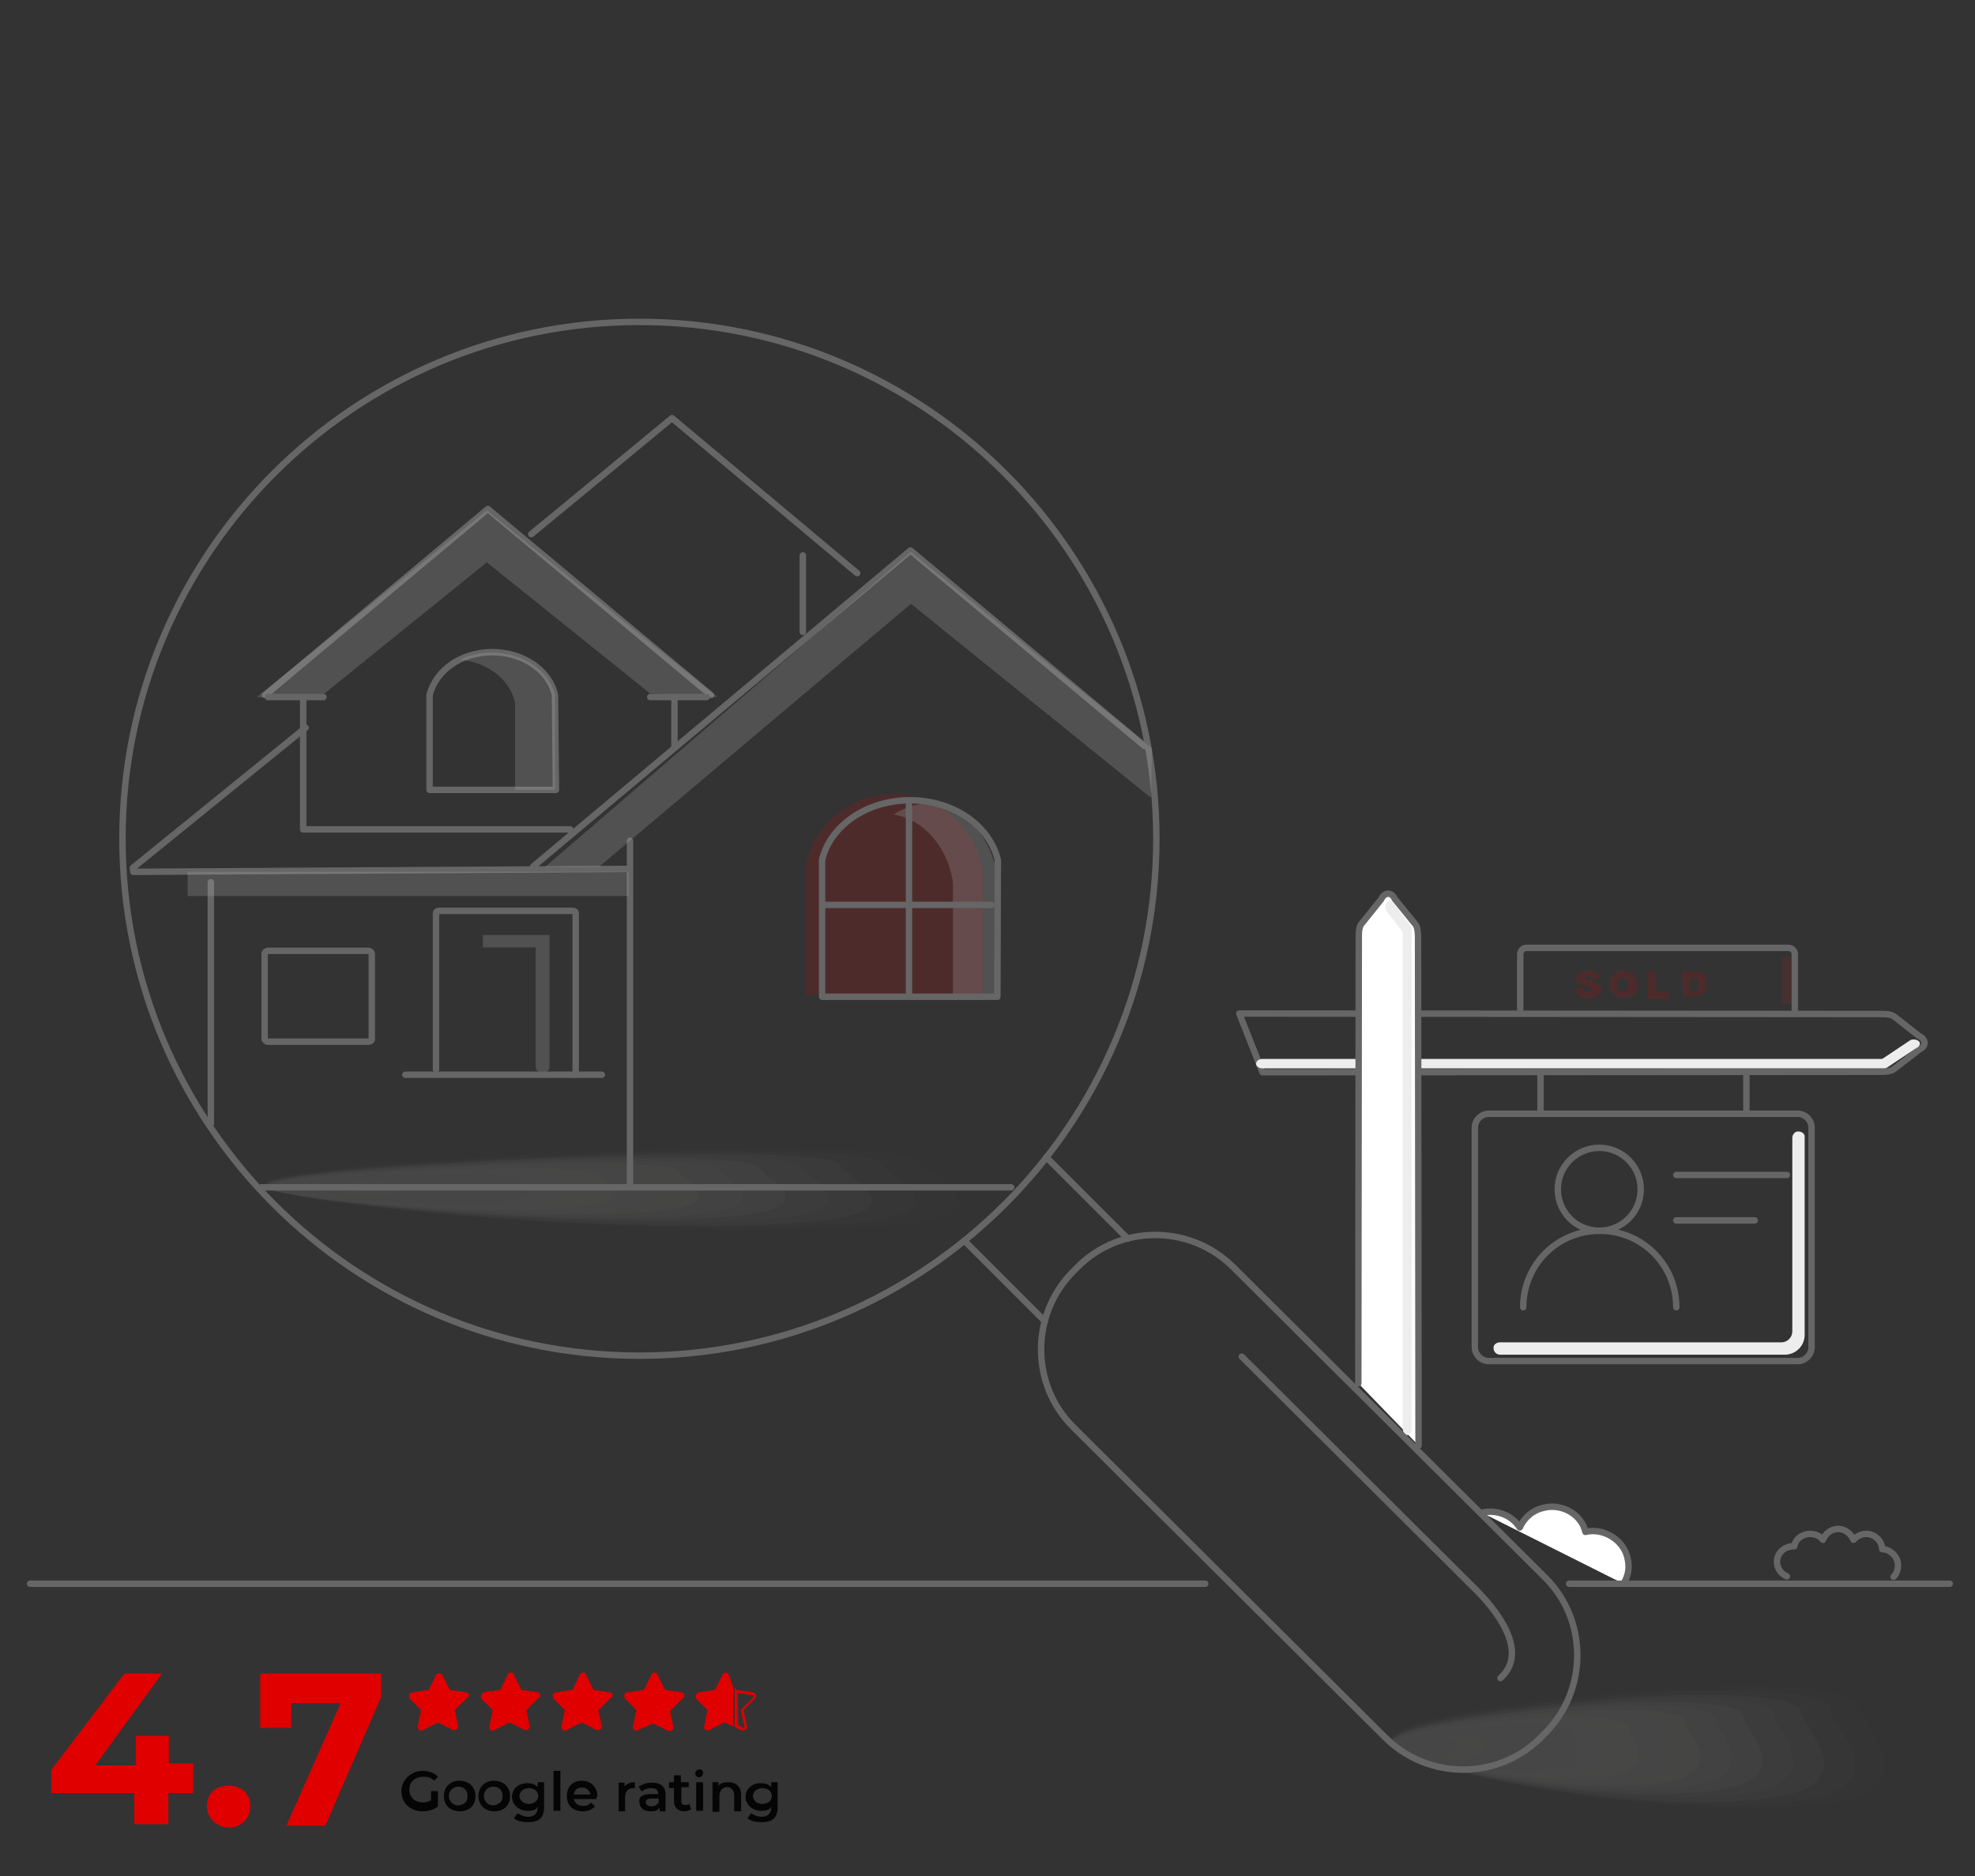 <?xml version="1.0" encoding="utf-8"?>
<!-- Generator: Adobe Illustrator 27.8.0, SVG Export Plug-In . SVG Version: 6.00 Build 0)  -->
<svg version="1.1" xmlns="http://www.w3.org/2000/svg" xmlns:xlink="http://www.w3.org/1999/xlink" x="0px" y="0px"
	 viewBox="0 0 400 380" style="enable-background:new 0 0 400 380;" xml:space="preserve">
<rect x="0" y="0" width="400" height="380" fill="#333333" stroke="none"/>
<style type="text/css">
	.st0{opacity:0.19;}
	.st1{fill:#A09C9B;fill-opacity:0;}
	.st2{opacity:6.250000e-02;fill:#A09C9B;enable-background:new    ;}
	.st3{opacity:0.125;fill:#A09C9B;enable-background:new    ;}
	.st4{opacity:0.188;fill:#A09C9B;enable-background:new    ;}
	.st5{opacity:0.25;fill:#A09C9B;enable-background:new    ;}
	.st6{opacity:0.312;fill:#A09C9B;enable-background:new    ;}
	.st7{opacity:0.375;fill:#A09C9B;enable-background:new    ;}
	.st8{opacity:0.438;fill:#A09C9B;enable-background:new    ;}
	.st9{opacity:0.5;fill:#A09C9B;enable-background:new    ;}
	.st10{opacity:0.562;fill:#A09C9B;enable-background:new    ;}
	.st11{opacity:0.625;fill:#A09C9B;enable-background:new    ;}
	.st12{opacity:0.688;fill:#A09C9B;enable-background:new    ;}
	.st13{opacity:0.75;fill:#A09C9B;enable-background:new    ;}
	.st14{opacity:0.812;fill:#A09C9B;enable-background:new    ;}
	.st15{opacity:0.875;fill:#A09C9B;enable-background:new    ;}
	.st16{opacity:0.938;fill:#A09C9B;enable-background:new    ;}
	.st17{fill:#A09C9B;}
	.st18{fill:none;stroke:#666666;stroke-width:1.3;stroke-linecap:round;stroke-linejoin:round;stroke-miterlimit:10;}
	.st19{opacity:0.16;fill:#AA2121;enable-background:new    ;}
	.st20{fill:#EDEDED;}
	.st21{fill:#FFFFFF;stroke:#666666;stroke-width:1.3;stroke-linecap:round;stroke-linejoin:round;stroke-miterlimit:10;}
	.st22{opacity:0.16;enable-background:new    ;}
	.st23{fill:#E00000;}
	.st24{fill:#050505;}
	.st25{opacity:0.25;fill:#ADADAD;enable-background:new    ;}
	.st26{opacity:0.16;fill:#E00000;enable-background:new    ;}
	.st27{display:none;}
</style>
<g id="Layer_1">
	<g class="st0">
		<path class="st1" d="M382.3,345.1c0.2,4,18.3,18.7-9.5,21.4c-34.9,3.5-91-8.2-91.4-13.9c-0.3-4,22.3-7.7,50.1-10.3
			C359.3,339.6,382,340.9,382.3,345.1z"/>
		<path class="st2" d="M376.4,345.6c0.2,3.8,17,17.6-9.1,20.1c-32.8,3.3-85.5-7.7-85.9-13.2c-0.3-3.8,21-7.3,47.2-9.7
			C354.8,340.5,376.2,341.6,376.4,345.6z"/>
		<path class="st3" d="M370.6,346.2c0.2,3.7,15.8,16.5-8.7,18.9c-30.8,3.1-80.1-7.3-80.4-12.3c-0.2-3.7,19.7-7,44.2-9.2
			C350.3,341.2,370.5,342.5,370.6,346.2z"/>
		<path class="st4" d="M364.8,346.7c0.1,3.5,14.6,15.4-8.3,17.8c-28.7,2.9-74.5-6.8-74.9-11.5c-0.2-3.5,18.3-6.6,41.3-8.6
			C345.8,342.2,364.6,343.3,364.8,346.7z"/>
		<path class="st5" d="M359,347.1c0.1,3.1,13.4,14.3-7.9,16.5c-26.6,2.6-69-6.2-69.3-10.6c-0.2-3.1,17-6,38.4-8.1
			S358.8,344,359,347.1z"/>
		<path class="st6" d="M353.2,347.7c0.1,2.9,12.1,13.2-7.6,15.2c-24.6,2.4-63.6-5.7-63.9-9.7c-0.2-2.9,15.8-5.7,35.5-7.5
			C336.9,343.8,353,344.7,353.2,347.7z"/>
		<path class="st7" d="M347.4,348.2c0.1,2.7,10.9,12.1-7.1,13.9c-22.5,2.2-58.1-5.1-58.4-9c-0.2-2.7,14.4-5.1,32.5-7
			C332.5,344.5,347.2,345.5,347.4,348.2z"/>
		<path class="st8" d="M341.5,348.8c0.1,2.6,9.7,11-6.7,12.6c-20.4,2-52.6-4.8-52.9-8.1c-0.1-2.6,13.2-4.8,29.6-6.2
			C327.9,345.5,341.4,346.2,341.5,348.8z"/>
		<path class="st9" d="M335.7,349.3c0.1,2.2,8.4,9.9-6.4,11.4c-18.4,1.8-47.1-4.2-47.3-7.3c-0.1-2.2,11.8-4.4,26.6-5.7
			C323.5,346.2,335.6,346.9,335.7,349.3z"/>
		<path class="st10" d="M329.9,349.9c0.1,2,7.2,8.8-6,10.1c-16.3,1.6-41.7-3.7-41.8-6.4c-0.1-2,10.5-4,23.7-5.1
			C319,347.1,329.8,347.8,329.9,349.9z"/>
		<path class="st11" d="M324.1,350.4c0.1,1.8,6,7.5-5.6,8.8c-14.2,1.5-36.2-3.1-36.4-5.5c-0.1-1.8,9.2-3.5,20.8-4.6
			C314.6,347.8,324,348.6,324.1,350.4z"/>
		<path class="st12" d="M318.3,351c0.1,1.6,4.8,6.6-5.2,7.5c-12.2,1.1-30.7-2.6-30.8-4.8c-0.1-1.6,7.9-3.1,17.9-4
			C310.1,348.8,318.2,349.3,318.3,351z"/>
		<path class="st13" d="M312.5,351.5c0.1,1.3,3.5,5.3-4.8,6.2c-10.1,0.9-25.2-2.2-25.3-3.8c-0.1-1.3,6.7-2.7,15-3.5
			C305.6,349.5,312.4,350,312.5,351.5z"/>
		<path class="st14" d="M306.6,352.1c0.1,1.1,2.3,4.2-4.4,4.9c-8,0.7-19.8-1.6-19.8-3.1c-0.1-1.1,5.3-2.2,12-2.9
			C301.1,350.4,306.6,350.8,306.6,352.1z"/>
		<path class="st15" d="M300.8,352.6c0.1,0.9,1,3.1-4,3.7c-6,0.5-14.2-1.1-14.3-2.2c-0.1-0.9,4-1.8,9-2.2
			C296.6,351.3,300.8,351.7,300.8,352.6z"/>
		<path class="st16" d="M295,353c0.1,0.7-0.1,2-3.6,2.4c-3.9,0.4-8.7-0.5-8.8-1.3c-0.1-0.7,2.7-1.5,6.2-1.6
			C292.1,352.1,295,352.4,295,353z"/>
		<path class="st17" d="M289.2,353.5c0,0.4-1.4,0.9-3.2,1.1c-1.8,0.2-3.3,0-3.3-0.5c0-0.4,1.4-0.9,3.2-1.1
			C287.7,352.8,289.1,353,289.2,353.5z"/>
	</g>
	<g class="st0">
		<path class="st1" d="M194.6,234.9c0.3,2.7,25.7,12.5-13.3,14.3c-48.9,2.3-127.4-5.5-128-9.3c-0.4-2.7,31.2-5.1,70.2-6.8
			C162.5,231.2,194.3,232.1,194.6,234.9z"/>
		<path class="st2" d="M186.5,235.3c0.3,2.6,23.9,11.7-12.8,13.4c-46,2.2-119.7-5.1-120.2-8.8c-0.4-2.6,29.3-4.9,66.1-6.5
			C156.2,231.8,186.1,232.6,186.5,235.3z"/>
		<path class="st3" d="M178.3,235.6c0.3,2.4,22.2,11-12.2,12.6c-43.1,2.1-112.1-4.9-112.5-8.2c-0.3-2.4,27.5-4.6,61.9-6.1
			C149.9,232.3,178.1,233.2,178.3,235.6z"/>
		<path class="st4" d="M170.2,236c0.2,2.3,20.4,10.3-11.6,11.9c-40.2,2-104.3-4.5-104.8-7.7c-0.3-2.3,25.7-4.4,57.8-5.7
			C143.6,232.9,169.9,233.7,170.2,236z"/>
		<path class="st5" d="M162.1,236.2c0.2,2.1,18.7,9.5-11.1,11c-37.3,1.7-96.6-4.2-97.1-7.1c-0.3-2.1,23.9-4,53.7-5.4
			C137.6,233.4,161.7,234.2,162.1,236.2z"/>
		<path class="st6" d="M153.9,236.6c0.2,2,17,8.8-10.6,10.1c-34.5,1.6-89-3.8-89.4-6.5c-0.3-2,22.1-3.8,49.6-5
			C131.1,234,153.7,234.6,153.9,236.6z"/>
		<path class="st7" d="M145.8,237c0.2,1.8,15.3,8.1-9.9,9.3c-31.5,1.5-81.4-3.4-81.7-6c-0.3-1.8,20.2-3.4,45.5-4.6
			C124.9,234.5,145.5,235.1,145.8,237z"/>
		<path class="st8" d="M137.6,237.3c0.2,1.7,13.6,7.3-9.4,8.4c-28.6,1.3-73.6-3.2-74-5.4c-0.2-1.7,18.4-3.2,41.5-4.2
			C118.6,235.1,137.4,235.6,137.6,237.3z"/>
		<path class="st9" d="M129.5,237.7c0.2,1.5,11.8,6.6-8.9,7.6c-25.8,1.2-66-2.8-66.3-4.9c-0.2-1.5,16.6-2.9,37.3-3.8
			C112.3,235.6,129.3,236.1,129.5,237.7z"/>
		<path class="st10" d="M121.4,238.1c0.2,1.3,10.1,5.9-8.4,6.7c-22.8,1.1-58.3-2.4-58.6-4.3c-0.2-1.3,14.8-2.7,33.2-3.4
			C106.1,236.2,121.2,236.7,121.4,238.1z"/>
		<path class="st11" d="M113.2,238.4c0.1,1.2,8.4,5-7.8,5.9c-19.9,1-50.7-2.1-50.9-3.7c-0.2-1.2,12.9-2.3,29.1-3.1
			C99.8,236.7,113,237.2,113.2,238.4z"/>
		<path class="st12" d="M105.1,238.8c0.1,1.1,6.7,4.4-7.2,5c-17.1,0.7-43-1.7-43.1-3.2c-0.2-1.1,11.1-2.1,25-2.7
			C93.6,237.3,104.9,237.7,105.1,238.8z"/>
		<path class="st13" d="M97,239.2c0.1,0.9,4.9,3.5-6.7,4.2c-14.2,0.6-35.3-1.5-35.4-2.6c-0.1-0.9,9.3-1.8,21-2.3
			C87.3,237.8,96.8,238.2,97,239.2z"/>
		<path class="st14" d="M88.8,239.5c0.1,0.7,3.3,2.8-6.2,3.3c-11.2,0.5-27.7-1.1-27.8-2.1c-0.1-0.7,7.4-1.5,16.7-2
			C81,238.4,88.6,238.7,88.8,239.5z"/>
		<path class="st15" d="M80.6,239.9c0.1,0.6,1.4,2.1-5.5,2.4c-8.4,0.4-19.9-0.7-20-1.5c-0.1-0.6,5.7-1.2,12.7-1.5
			C74.7,239.1,80.6,239.3,80.6,239.9z"/>
		<path class="st16" d="M72.4,240.2c0.1,0.5-0.2,1.3-5,1.6c-5.4,0.2-12.2-0.4-12.4-0.9c-0.1-0.5,3.8-1,8.6-1.1
			C68.5,239.5,72.4,239.8,72.4,240.2z"/>
		<path class="st17" d="M64.4,240.5c0,0.2-2,0.6-4.5,0.7c-2.5,0.1-4.6,0-4.6-0.4c0-0.2,2-0.6,4.5-0.7
			C62.3,240,64.2,240.2,64.4,240.5z"/>
	</g>
	<path class="st18" d="M383.5,319.4c0.6-0.6,0.9-1.4,0.9-2.4c0-1.7-1.6-3.2-3.2-3.2l0,0c0-1.7-1.6-3.1-3.2-3.1c-1.1,0-2,0.5-2.6,1.2
		c-0.5-1.2-1.7-2.2-3.1-2.2s-2.6,0.9-3.1,2.2c-0.6-0.8-1.6-1.2-2.6-1.2c-1.6,0-3,1.1-3.2,2.5h-0.1c-1.9,0-3.4,1.4-3.4,3.1
		c0,1.4,0.8,2.5,2,3"/>
	<path class="st18" d="M307.9,204.4v-11.2c0-0.6,0.6-1.2,1.2-1.2h53.2c0.6,0,1.2,0.6,1.2,1.2v11.3"/>
	<path class="st19" d="M361.8,203.5c-0.6,0-1-0.4-1-1v-7.8c0-0.6,0.6-1,1-1c0.6,0,1,0.4,1,1v7.8C363,203.2,362.5,203.5,361.8,203.5z
		"/>
	<path class="st18" d="M364.1,275.7h-62.6c-1.5,0-2.8-1.3-2.8-2.8v-44.5c0-1.5,1.3-2.8,2.8-2.8h62.6c1.5,0,2.8,1.3,2.8,2.8v44.5
		C366.9,274.4,365.6,275.7,364.1,275.7z"/>
	<path class="st20" d="M364,229.2c-0.6,0.1-1,0.7-1,1.3v39.2c0,1.2-1,2.2-2.2,2.2h-57c-0.6,0-1.3,0.4-1.3,1
		c-0.1,0.9,0.6,1.5,1.3,1.5h57.7c2.2,0,4-1.8,4-4v-40.1C365.6,229.7,364.9,229.1,364,229.2z"/>
	<path class="st18" d="M255.7,217.2l-4.7-11.9l130.3,0.1c0.9,0,1.6,0.1,2.2,0.4l5.1,4c1.5,0.7,1.6,2.1,0.1,2.8l-5.3,4.1
		c-0.6,0.3-1.5,0.4-2.4,0.4L255.7,217.2L255.7,217.2z"/>
	<path class="st20" d="M255.7,216.4c-0.7,0-1.3-0.4-1.3-0.9c0-0.6,0.6-1,1.3-1c0.6,0,105.6,0,125.5,0l5.7-3.8
		c0.6-0.3,1.5-0.1,1.8,0.3c0.3,0.4,0.1,1-0.6,1.3l-6,4c-0.1,0.1-0.4,0.1-0.6,0.1C380.3,216.4,257.2,216.4,255.7,216.4L255.7,216.4z"
		/>
	<path class="st21" d="M275.1,280.2l0.1-90.7c0-0.9,0.1-1.6,0.4-2.2l4.1-5.1c0.7-1.5,2.1-1.6,2.8-0.1l4.3,5.3
		c0.3,0.6,0.4,1.5,0.4,2.4l0.1,103"/>
	<path class="st20" d="M285.1,290.7c-0.6,0-1-0.6-1-1.3V188.8l-3.4-4.4c-0.3-0.6-0.1-1.5,0.3-1.8c0.4-0.3,1-0.1,1.3,0.4l3.5,4.7
		c0.1,0.1,0.1,0.4,0.1,0.6v100.9C286,290.1,285.5,290.7,285.1,290.7z"/>
	<g>
		<line class="st18" x1="312" y1="217.3" x2="312" y2="225.4"/>
		<line class="st18" x1="353.7" y1="217.3" x2="353.7" y2="225.4"/>
	</g>
	<g class="st22">
		<path class="st23" d="M319.1,200.2l1.6-0.1c0,0.3,0.1,0.4,0.1,0.5c0.1,0.3,0.4,0.3,0.8,0.3c0.3,0,0.4-0.1,0.5-0.1
			c0.1-0.1,0.1-0.3,0.1-0.4s-0.1-0.3-0.1-0.3c-0.1-0.1-0.4-0.3-0.8-0.3c-0.8-0.1-1.2-0.4-1.6-0.7s-0.5-0.5-0.5-0.9
			c0-0.3,0.1-0.5,0.3-0.8s0.4-0.4,0.8-0.5s0.8-0.3,1.4-0.3c0.7,0,1.2,0.1,1.6,0.4c0.3,0.3,0.5,0.7,0.7,1.2l-1.6,0.1
			c0-0.3-0.1-0.4-0.3-0.5c-0.1-0.1-0.3-0.1-0.5-0.1c-0.1,0-0.3,0-0.4,0.1c-0.1,0.1-0.1,0.1-0.1,0.3c0,0.1,0,0.1,0.1,0.3
			c0.1,0.1,0.3,0.1,0.5,0.1c0.8,0.1,1.2,0.3,1.6,0.5c0.3,0.1,0.5,0.3,0.7,0.5s0.3,0.5,0.3,0.8c0,0.3-0.1,0.7-0.3,0.9
			s-0.4,0.5-0.8,0.7c-0.3,0.1-0.8,0.3-1.2,0.3c-0.9,0-1.5-0.1-1.9-0.5C319.4,201.3,319.1,200.9,319.1,200.2z"/>
		<path class="st23" d="M326,199.4c0-0.8,0.3-1.6,0.8-2c0.5-0.5,1.2-0.8,2-0.8c0.9,0,1.6,0.3,2,0.8c0.5,0.5,0.8,1.2,0.8,2
			c0,0.5-0.1,1.2-0.3,1.5c-0.3,0.3-0.5,0.7-0.9,0.9s-0.9,0.3-1.5,0.3c-0.5,0-1.1-0.1-1.5-0.3c-0.4-0.1-0.8-0.5-0.9-0.9
			C326.3,200.6,326,200,326,199.4z M327.6,199.4c0,0.5,0.1,0.9,0.3,1.2s0.5,0.3,0.8,0.3c0.3,0,0.7-0.1,0.8-0.3
			c0.1-0.3,0.3-0.7,0.3-1.2s-0.1-0.8-0.3-1.1s-0.5-0.3-0.8-0.3c-0.3,0-0.5,0.1-0.8,0.3C327.8,198.4,327.6,198.8,327.6,199.4z"/>
		<path class="st23" d="M333.8,196.8h1.6v4.1h2.6v1.4h-4.2V196.8z"/>
		<path class="st23" d="M340.7,196.8h2.4c0.5,0,0.8,0.1,1.2,0.1c0.3,0.1,0.5,0.3,0.8,0.5c0.1,0.3,0.3,0.5,0.4,0.8
			c0.1,0.3,0.1,0.7,0.1,0.9c0,0.5-0.1,0.9-0.1,1.4c-0.1,0.3-0.3,0.5-0.5,0.8c-0.1,0.1-0.5,0.3-0.8,0.4c-0.3,0.1-0.7,0.1-0.9,0.1
			h-2.4L340.7,196.8L340.7,196.8z M342.4,197.9v3h0.4c0.3,0,0.5,0,0.8-0.1c0.1-0.1,0.3-0.3,0.3-0.4c0.1-0.1,0.1-0.5,0.1-0.9
			c0-0.5-0.1-0.9-0.3-1.2c-0.1-0.1-0.5-0.3-0.9-0.3H342.4z"/>
	</g>
	<path class="st21" d="M328.8,320.8c1-1.6,1.3-3.3,0.8-5.3c-0.8-3.6-4.9-6.1-8.5-5.2l0,0c-0.8-3.6-4.8-5.8-8.4-4.9
		c-2.3,0.5-4,2-4.9,4c-1.6-2.5-4.7-3.7-7.7-3"/>
	<line class="st18" x1="339.5" y1="238" x2="361.9" y2="238"/>
	<line class="st18" x1="339.5" y1="247.2" x2="355.4" y2="247.2"/>
	<circle class="st18" cx="323.9" cy="240.9" r="8.4"/>
	<path class="st18" d="M308.5,264.8c0-8.6,6.9-15.5,15.5-15.5s15.5,6.9,15.5,15.5"/>
	<line class="st18" x1="317.8" y1="320.8" x2="394.9" y2="320.8"/>
	<line class="st18" x1="6.1" y1="320.8" x2="244.1" y2="320.8"/>
	<g>
		<path class="st23" d="M94.4,342.8l-3.3-0.5l-1.5-3c-0.2-0.5-1.1-0.5-1.3,0l-1.5,3l-3.3,0.5c-0.7,0.2-0.8,0.8-0.5,1.3l2.3,2.3
			l-0.7,3.3c0,0.7,0.5,1.1,1.1,0.7l3-1.5l3,1.5c0.5,0.2,1.1-0.2,1.1-0.7l-0.7-3.3l2.3-2.3C95.3,343.6,95.1,342.9,94.4,342.8z"/>
		<path class="st23" d="M108.9,342.8l-3.3-0.5l-1.5-3c-0.2-0.7-1.1-0.7-1.3,0l-1.5,3l-3.3,0.5c-0.5,0.2-0.8,0.8-0.5,1.3l2.3,2.3
			l-0.7,3.3c0,0.7,0.5,1.1,1.1,0.7l3-1.5l3,1.5c0.5,0.2,1.1-0.2,1.1-0.7l-0.7-3.3l2.3-2.3C109.7,343.6,109.5,342.9,108.9,342.8z"/>
		<path class="st23" d="M123.5,342.8l-3.3-0.5l-1.5-3c-0.2-0.7-1.1-0.7-1.3,0l-1.5,3l-3.3,0.5c-0.7,0-0.8,0.8-0.5,1.3l2.3,2.3
			l-0.7,3.3c0,0.7,0.5,1.1,1.1,0.7l3-1.5l3,1.5c0.5,0.2,1.1-0.2,1.1-0.7l-0.7-3.3l2.3-2.3C124.4,343.6,124.2,342.9,123.5,342.8z"/>
		<path class="st23" d="M138,342.8l-3.3-0.5l-1.5-3c-0.2-0.7-1.1-0.7-1.3,0l-1.5,3l-3.3,0.5c-0.7,0-0.8,0.8-0.5,1.3l2.3,2.3
			l-0.7,3.3c0,0.7,0.5,1.1,1.1,0.7l3-1.3l3,1.5c0.5,0.2,1.1-0.2,1.1-0.7l-0.7-3.3l2.3-2.3C138.9,343.6,138.7,342.9,138,342.8z"/>
		<path class="st23" d="M147.6,339.3c-0.2-0.7-1.1-0.7-1.3,0l-1.5,3l-3.3,0.5c-0.5,0.2-0.8,0.8-0.5,1.3l2.3,2.3l-0.7,3.3
			c0,0.7,0.5,1.1,1.1,0.7l3-1.5l1.8,0.8v-7.9L147.6,339.3z"/>
		<g>
			<path class="st23" d="M149.4,342.9l3,0.5c0.2,0,0.2,0,0.2,0.2v0.2l-2.3,2.3c-0.2,0.2-0.2,0.2-0.2,0.5l0.7,3.3v0.2l0,0
				c0,0,0,0-0.2,0l-1.1-0.7L149.4,342.9 M148.8,341.6v8.2l1.3,0.7c0.2,0,0.2,0,0.5,0c0.5,0,0.8-0.5,0.7-0.8l-0.7-3.3l2.3-2.3
				c0.5-0.5,0.2-1.1-0.5-1.3l-3.3-0.5L148.8,341.6L148.8,341.6z"/>
		</g>
	</g>
	<g>
		<path class="st23" d="M39.1,363.2h-5v6.3h-6.9v-6.3H10.4v-4.7L25.2,339h7.6l-13.5,18.6h8.2v-6h6.7v5.6h5
			C39.1,357.3,39.1,363.2,39.1,363.2z"/>
		<path class="st23" d="M41.9,365.8c0-2.6,1.9-4.1,4.4-4.1s4.4,1.6,4.4,4.1c0,2.6-1.9,4.4-4.4,4.4C43.8,370.1,41.9,368.2,41.9,365.8
			z"/>
		<path class="st23" d="M77.2,339v4.7l-11.3,26.1H58L69,345H59v5h-6.3v-11H77.2L77.2,339z"/>
	</g>
	<g>
		<path class="st24" d="M87.3,362.8h1.4v3.1c-0.8,0.7-2.1,1-3.1,1c-2.4,0-4.3-1.6-4.3-4.1c0-2.2,1.9-4.1,4.3-4.1
			c1.2,0,2.4,0.4,3.1,1.2l-0.8,0.8c-0.7-0.7-1.2-0.8-2.2-0.8c-1.6,0-2.8,1-2.8,2.6s1.2,2.6,2.8,2.6c0.7,0,1-0.2,1.6-0.4V362.8
			L87.3,362.8L87.3,362.8L87.3,362.8z"/>
		<path class="st24" d="M89.9,363.8c0-1.9,1.4-3.1,3.1-3.1c1.9,0,3.3,1.2,3.3,3.1s-1.2,3.1-3.3,3.1
			C91.1,366.8,89.9,365.6,89.9,363.8z M94.7,363.8c0-1.2-0.8-1.9-1.9-1.9c-1,0-1.9,0.8-1.9,1.9c0,1,0.8,1.9,1.9,1.9
			C93.9,365.6,94.7,365.1,94.7,363.8z"/>
		<path class="st24" d="M96.9,363.8c0-1.9,1.4-3.1,3.1-3.1c1.9,0,3.3,1.2,3.3,3.1s-1.2,3.1-3.3,3.1
			C98.1,366.8,96.9,365.6,96.9,363.8z M101.8,363.8c0-1.2-0.8-1.9-1.9-1.9c-1,0-1.9,0.8-1.9,1.9c0,1,0.8,1.9,1.9,1.9
			C100.9,365.6,101.8,365.1,101.8,363.8z"/>
		<path class="st24" d="M110.2,361v5c0,2.2-1,3.1-3.3,3.1c-1,0-2.2-0.2-2.8-0.8l0.7-1c0.7,0.4,1.4,0.7,2.2,0.7
			c1.2,0,1.9-0.7,1.9-1.9V366c-0.4,0.7-1.2,0.8-2.1,0.8c-1.6,0-3.1-1.2-3.1-2.8s1.2-2.8,3.1-2.8c0.8,0,1.6,0.2,2.1,0.8v-1H110.2
			L110.2,361z M109,363.8c0-1-0.8-1.6-1.9-1.6c-1,0-1.9,0.7-1.9,1.6c0,0.8,0.8,1.6,1.9,1.6S109,364.7,109,363.8z"/>
		<path class="st24" d="M112.1,358.7h1.4v8.1h-1.4V358.7z"/>
		<path class="st24" d="M120.8,364.4h-4.6c0.2,0.8,0.8,1.4,1.9,1.4c0.7,0,1.2-0.2,1.6-0.7l0.8,0.8c-0.7,0.7-1.4,1-2.4,1
			c-2.1,0-3.3-1.2-3.3-3.1s1.2-3.1,3.1-3.1c1.6,0,3.1,1.2,3.1,3.1C120.8,364,120.8,364.2,120.8,364.4z M116.2,363.5h3.4
			c-0.2-0.8-0.8-1.4-1.6-1.4C116.9,362,116.4,362.6,116.2,363.5z"/>
		<path class="st24" d="M128.6,361v1.2c-0.2,0-0.2,0-0.4,0c-1,0-1.6,0.7-1.6,1.9v2.8h-1.3v-5.8h1.2v0.8
			C126.9,361.3,127.7,361,128.6,361z"/>
		<path class="st24" d="M134.8,363.5v3.4h-1.2v-0.8c-0.4,0.7-1,0.8-1.9,0.8c-1.4,0-2.2-0.8-2.2-1.9c-0.2-0.8,0.4-1.6,2.2-1.6h1.6
			l0,0c0-0.8-0.4-1.2-1.4-1.2c-0.7,0-1.4,0.2-1.9,0.7l-0.7-1c0.7-0.4,1.6-0.8,2.4-0.8C133.7,361,134.8,361.8,134.8,363.5z
			 M133.4,365.1v-0.8H132c-1,0-1.2,0.4-1.2,0.8s0.4,0.8,1.2,0.8C132.5,365.9,133.1,365.6,133.4,365.1z"/>
		<path class="st24" d="M140,366.5c-0.4,0.2-0.8,0.4-1.4,0.4c-1.2,0-2.1-0.7-2.1-2.1v-2.6h-1V361h1v-1.4h1.4v1.4h1.6v1H138v2.8
			c0,0.7,0.2,0.8,0.8,0.8c0.2,0,0.7,0,0.8-0.2L140,366.5z"/>
		<path class="st24" d="M140.8,359.2c0-0.4,0.4-0.8,0.8-0.8c0.7,0,0.8,0.4,0.8,0.8s-0.4,0.8-0.8,0.8
			C141.2,360.1,140.8,359.6,140.8,359.2z M141,361h1.4v5.8H141V361z"/>
		<path class="st24" d="M150.1,363.5v3.4h-1.4v-3.3c0-1-0.7-1.6-1.4-1.6c-1,0-1.6,0.7-1.6,1.9v3.1h-1.4v-6h1.2v0.8
			c0.4-0.7,1.2-0.8,2.1-0.8C148.9,361,150.1,361.8,150.1,363.5z"/>
		<path class="st24" d="M157.5,361v5c0,2.2-1,3.1-3.3,3.1c-1,0-2.2-0.2-2.8-0.8l0.7-1c0.7,0.4,1.4,0.7,2.2,0.7
			c1.2,0,1.9-0.7,1.9-1.9V366c-0.4,0.7-1.2,0.8-2.1,0.8c-1.6,0-3.1-1.2-3.1-2.8s1.2-2.8,3.1-2.8c0.8,0,1.6,0.2,2.1,0.8v-1H157.5
			L157.5,361z M156.3,363.8c0-1-0.8-1.6-1.9-1.6c-1,0-1.9,0.7-1.9,1.6s0.8,1.6,1.9,1.6C155.6,365.4,156.3,364.7,156.3,363.8z"/>
	</g>
	<g>
		<path class="st18" d="M234.2,169.9c0,57.8-46.9,104.7-104.7,104.7c-57.8,0-104.7-46.9-104.7-104.7c0-57.8,46.9-104.7,104.7-104.7
			C187.3,65.2,234.2,112.1,234.2,169.9z"/>
		<line class="st18" x1="211.6" y1="267.6" x2="195.3" y2="251.3"/>
		<line class="st18" x1="228.4" y1="250.9" x2="211.9" y2="234.4"/>
		<path class="st18" d="M313,319.6c8.6,8.6,8.6,22.7,0,31.4l-1,1c-8.6,8.6-22.7,8.6-31.4,0l-63.3-63c-8.6-8.6-8.6-22.7,0-31.4l1-1
			c8.6-8.6,22.7-8.6,31.4,0L313,319.6z"/>
		<path class="st18" d="M251.5,274.8l47.4,47.2c6.2,6.2,10,13.4,5,17.9"/>
	</g>
	<g>
		<g>
			<g>
				<path class="st25" d="M110,189.4H97.8v2.5h10.7v24.2c0,0.7,0.6,1.2,1.4,1.2l0,0c0.8,0,1.4-0.5,1.4-1.2v-26.7H110L110,189.4z"/>
				<line class="st18" x1="127.6" y1="170.3" x2="127.6" y2="240.5"/>
				<polyline class="st18" points="115.5,168 61.4,168 61.4,141.7 				"/>
				<path class="st18" d="M61.9,147.4l-35,28.4l0.1,0.8l100.5-0.6"/>
				<line class="st18" x1="42.7" y1="178.7" x2="42.7" y2="227.6"/>
				<path class="st18" d="M112.4,140.8c-1.1-5-6.4-8.7-12.7-8.7c-6.4,0-11.5,3.8-12.7,8.7l0,0V160h25.6L112.4,140.8L112.4,140.8z"/>
				<path class="st26" d="M198.8,175.3c-1.7-8.2-9-14.4-17.8-14.4c-8.8,0-16.2,6.1-17.8,14.4l0,0v26.2H199v-26.2H198.8z"/>
				<path class="st25" d="M99.6,132.2c-2.5,0-4.6,0.5-6.4,1.4c5.7,0.6,10.1,4.1,11.1,8.7V160h8.1v-19.2
					C111.3,135.9,106,132.2,99.6,132.2z"/>
				<path class="st25" d="M188,162.8c-2.6,0-4.8,0.8-7,2.2c5.9,0.9,10.9,6.4,12,13.7v22.6h8.8v-24.8
					C200.3,168.8,194.7,162.8,188,162.8z"/>
				<path class="st18" d="M202.1,174.2c-1.7-7-9-12.1-17.8-12.1c-8.8,0-16.2,5.2-17.8,12.1l0,0v27.7H202L202.1,174.2L202.1,174.2z"
					/>
				<line class="st18" x1="166.6" y1="183.3" x2="200.8" y2="183.3"/>
				<line class="st18" x1="184.1" y1="163.1" x2="184.1" y2="201.7"/>
				<line class="st18" x1="136.6" y1="141.2" x2="136.6" y2="150.9"/>
				<line class="st18" x1="162.6" y1="112.5" x2="162.6" y2="128"/>
				<path class="st18" d="M88.3,216.6V185c0-0.3,0.2-0.5,0.6-0.5H116c0.4,0,0.6,0.2,0.6,0.5v32.7"/>
				<path class="st18" d="M74.6,211H54.3c-0.4,0-0.7-0.3-0.7-0.6v-17.2c0-0.3,0.3-0.6,0.7-0.6h20.3c0.4,0,0.7,0.3,0.7,0.6v17.2
					C75.4,210.7,75,211,74.6,211z"/>
				<polyline class="st18" points="108,175.5 184.4,111.5 231.8,151.1 				"/>
				<polyline class="st18" points="107.6,108.2 136.1,84.7 173.6,116.1 				"/>
				<polyline class="st18" points="144,140.8 98.8,103.1 53.7,140.8 				"/>
				<polygon class="st25" points="131.7,140.5 98.6,113.9 64.2,141.7 52,141.2 98.6,103.4 145.3,141.2 				"/>
				<line class="st18" x1="54.3" y1="141.2" x2="65.5" y2="141.2"/>
				<line class="st18" x1="131.7" y1="141.2" x2="143.1" y2="141.2"/>
			</g>
		</g>
		<rect x="38" y="176.6" class="st25" width="89.3" height="4.9"/>
		<line class="st18" x1="82.1" y1="217.7" x2="121.9" y2="217.7"/>
	</g>
	<line class="st18" x1="52.9" y1="240.5" x2="204.8" y2="240.5"/>
	<polygon class="st25" points="233.1,161.6 184.5,122.3 121.3,175.6 110.4,175.6 184.5,111.8 233.3,151.6 	"/>
</g>
<g id="Layer_2" class="st27">
</g>
</svg>
